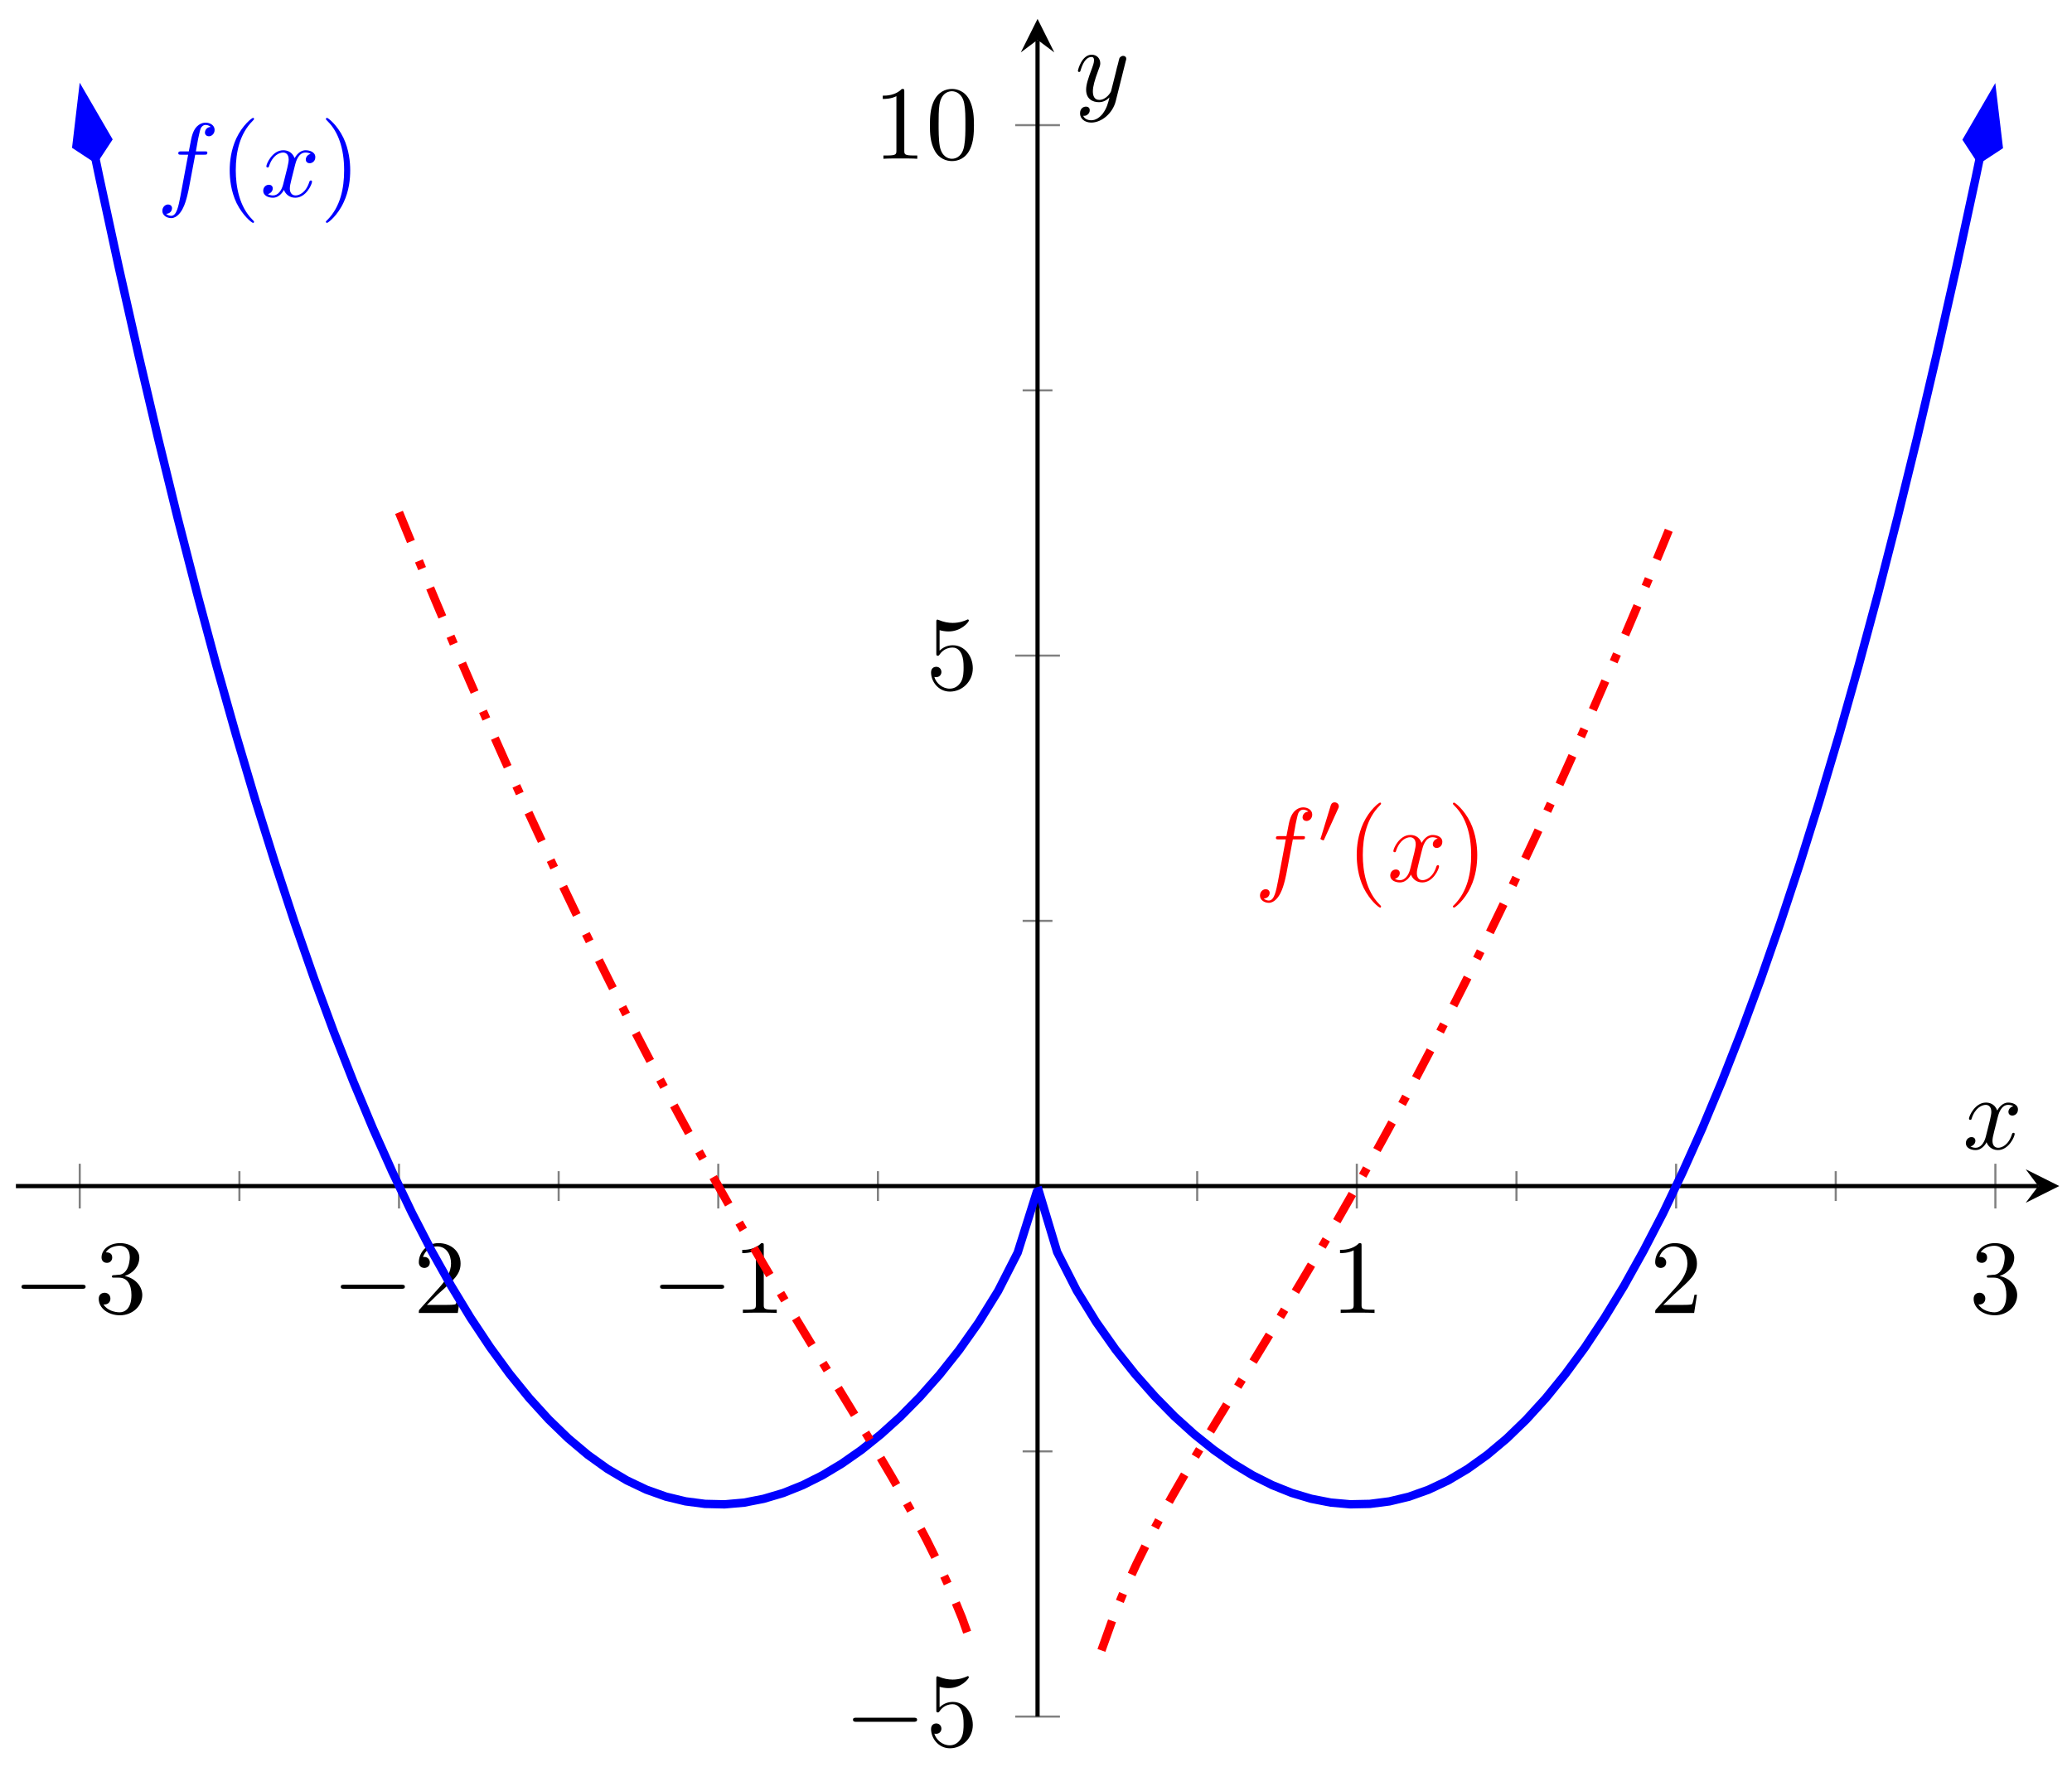 <?xml version="1.0" encoding="UTF-8"?>
<svg xmlns="http://www.w3.org/2000/svg" xmlns:xlink="http://www.w3.org/1999/xlink" width="197pt" height="168pt" viewBox="0 0 197 168" version="1.1">
<defs>
<g>
<symbol overflow="visible" id="glyph0-0">
<path style="stroke:none;" d=""/>
</symbol>
<symbol overflow="visible" id="glyph0-1">
<path style="stroke:none;" d="M 6.562 -2.297 C 6.734 -2.297 6.922 -2.297 6.922 -2.5 C 6.922 -2.688 6.734 -2.688 6.562 -2.688 L 1.172 -2.688 C 1 -2.688 0.828 -2.688 0.828 -2.5 C 0.828 -2.297 1 -2.297 1.172 -2.297 Z M 6.562 -2.297 "/>
</symbol>
<symbol overflow="visible" id="glyph1-0">
<path style="stroke:none;" d=""/>
</symbol>
<symbol overflow="visible" id="glyph1-1">
<path style="stroke:none;" d="M 2.891 -3.516 C 3.703 -3.781 4.281 -4.469 4.281 -5.266 C 4.281 -6.078 3.406 -6.641 2.453 -6.641 C 1.453 -6.641 0.688 -6.047 0.688 -5.281 C 0.688 -4.953 0.906 -4.766 1.203 -4.766 C 1.5 -4.766 1.703 -4.984 1.703 -5.281 C 1.703 -5.766 1.234 -5.766 1.094 -5.766 C 1.391 -6.266 2.047 -6.391 2.406 -6.391 C 2.828 -6.391 3.375 -6.172 3.375 -5.281 C 3.375 -5.156 3.344 -4.578 3.094 -4.141 C 2.797 -3.656 2.453 -3.625 2.203 -3.625 C 2.125 -3.609 1.891 -3.594 1.812 -3.594 C 1.734 -3.578 1.672 -3.562 1.672 -3.469 C 1.672 -3.359 1.734 -3.359 1.906 -3.359 L 2.344 -3.359 C 3.156 -3.359 3.531 -2.688 3.531 -1.703 C 3.531 -0.344 2.844 -0.062 2.406 -0.062 C 1.969 -0.062 1.219 -0.234 0.875 -0.812 C 1.219 -0.766 1.531 -0.984 1.531 -1.359 C 1.531 -1.719 1.266 -1.922 0.984 -1.922 C 0.734 -1.922 0.422 -1.781 0.422 -1.344 C 0.422 -0.438 1.344 0.219 2.438 0.219 C 3.656 0.219 4.562 -0.688 4.562 -1.703 C 4.562 -2.516 3.922 -3.297 2.891 -3.516 Z M 2.891 -3.516 "/>
</symbol>
<symbol overflow="visible" id="glyph1-2">
<path style="stroke:none;" d="M 1.266 -0.766 L 2.328 -1.797 C 3.875 -3.172 4.469 -3.703 4.469 -4.703 C 4.469 -5.844 3.578 -6.641 2.359 -6.641 C 1.234 -6.641 0.5 -5.719 0.5 -4.828 C 0.5 -4.281 1 -4.281 1.031 -4.281 C 1.203 -4.281 1.547 -4.391 1.547 -4.812 C 1.547 -5.062 1.359 -5.328 1.016 -5.328 C 0.938 -5.328 0.922 -5.328 0.891 -5.312 C 1.109 -5.969 1.656 -6.328 2.234 -6.328 C 3.141 -6.328 3.562 -5.516 3.562 -4.703 C 3.562 -3.906 3.078 -3.125 2.516 -2.5 L 0.609 -0.375 C 0.5 -0.266 0.5 -0.234 0.5 0 L 4.203 0 L 4.469 -1.734 L 4.234 -1.734 C 4.172 -1.438 4.109 -1 4 -0.844 C 3.938 -0.766 3.281 -0.766 3.062 -0.766 Z M 1.266 -0.766 "/>
</symbol>
<symbol overflow="visible" id="glyph1-3">
<path style="stroke:none;" d="M 2.938 -6.375 C 2.938 -6.625 2.938 -6.641 2.703 -6.641 C 2.078 -6 1.203 -6 0.891 -6 L 0.891 -5.688 C 1.094 -5.688 1.672 -5.688 2.188 -5.953 L 2.188 -0.781 C 2.188 -0.422 2.156 -0.312 1.266 -0.312 L 0.953 -0.312 L 0.953 0 C 1.297 -0.031 2.156 -0.031 2.562 -0.031 C 2.953 -0.031 3.828 -0.031 4.172 0 L 4.172 -0.312 L 3.859 -0.312 C 2.953 -0.312 2.938 -0.422 2.938 -0.781 Z M 2.938 -6.375 "/>
</symbol>
<symbol overflow="visible" id="glyph1-4">
<path style="stroke:none;" d="M 4.469 -2 C 4.469 -3.188 3.656 -4.188 2.578 -4.188 C 2.109 -4.188 1.672 -4.031 1.312 -3.672 L 1.312 -5.625 C 1.516 -5.562 1.844 -5.5 2.156 -5.5 C 3.391 -5.5 4.094 -6.406 4.094 -6.531 C 4.094 -6.594 4.062 -6.641 3.984 -6.641 C 3.984 -6.641 3.953 -6.641 3.906 -6.609 C 3.703 -6.516 3.219 -6.312 2.547 -6.312 C 2.156 -6.312 1.688 -6.391 1.219 -6.594 C 1.141 -6.625 1.125 -6.625 1.109 -6.625 C 1 -6.625 1 -6.547 1 -6.391 L 1 -3.438 C 1 -3.266 1 -3.188 1.141 -3.188 C 1.219 -3.188 1.234 -3.203 1.281 -3.266 C 1.391 -3.422 1.75 -3.969 2.562 -3.969 C 3.078 -3.969 3.328 -3.516 3.406 -3.328 C 3.562 -2.953 3.594 -2.578 3.594 -2.078 C 3.594 -1.719 3.594 -1.125 3.344 -0.703 C 3.109 -0.312 2.734 -0.062 2.281 -0.062 C 1.562 -0.062 0.984 -0.594 0.812 -1.172 C 0.844 -1.172 0.875 -1.156 0.984 -1.156 C 1.312 -1.156 1.484 -1.406 1.484 -1.641 C 1.484 -1.891 1.312 -2.141 0.984 -2.141 C 0.844 -2.141 0.5 -2.062 0.5 -1.609 C 0.5 -0.75 1.188 0.219 2.297 0.219 C 3.453 0.219 4.469 -0.734 4.469 -2 Z M 4.469 -2 "/>
</symbol>
<symbol overflow="visible" id="glyph1-5">
<path style="stroke:none;" d="M 4.578 -3.188 C 4.578 -3.984 4.531 -4.781 4.188 -5.516 C 3.734 -6.484 2.906 -6.641 2.5 -6.641 C 1.891 -6.641 1.172 -6.375 0.75 -5.453 C 0.438 -4.766 0.391 -3.984 0.391 -3.188 C 0.391 -2.438 0.422 -1.547 0.844 -0.781 C 1.266 0.016 2 0.219 2.484 0.219 C 3.016 0.219 3.781 0.016 4.219 -0.938 C 4.531 -1.625 4.578 -2.406 4.578 -3.188 Z M 2.484 0 C 2.094 0 1.5 -0.25 1.328 -1.203 C 1.219 -1.797 1.219 -2.719 1.219 -3.312 C 1.219 -3.953 1.219 -4.609 1.297 -5.141 C 1.484 -6.328 2.234 -6.422 2.484 -6.422 C 2.812 -6.422 3.469 -6.234 3.656 -5.25 C 3.766 -4.688 3.766 -3.938 3.766 -3.312 C 3.766 -2.562 3.766 -1.891 3.656 -1.25 C 3.5 -0.297 2.938 0 2.484 0 Z M 2.484 0 "/>
</symbol>
<symbol overflow="visible" id="glyph1-6">
<path style="stroke:none;" d="M 3.297 2.391 C 3.297 2.359 3.297 2.344 3.125 2.172 C 1.891 0.922 1.562 -0.969 1.562 -2.5 C 1.562 -4.234 1.938 -5.969 3.172 -7.203 C 3.297 -7.328 3.297 -7.344 3.297 -7.375 C 3.297 -7.453 3.266 -7.484 3.203 -7.484 C 3.094 -7.484 2.203 -6.797 1.609 -5.531 C 1.109 -4.438 0.984 -3.328 0.984 -2.5 C 0.984 -1.719 1.094 -0.516 1.641 0.625 C 2.25 1.844 3.094 2.5 3.203 2.5 C 3.266 2.5 3.297 2.469 3.297 2.391 Z M 3.297 2.391 "/>
</symbol>
<symbol overflow="visible" id="glyph1-7">
<path style="stroke:none;" d="M 2.875 -2.5 C 2.875 -3.266 2.766 -4.469 2.219 -5.609 C 1.625 -6.828 0.766 -7.484 0.672 -7.484 C 0.609 -7.484 0.562 -7.438 0.562 -7.375 C 0.562 -7.344 0.562 -7.328 0.75 -7.141 C 1.734 -6.156 2.297 -4.578 2.297 -2.5 C 2.297 -0.781 1.938 0.969 0.703 2.219 C 0.562 2.344 0.562 2.359 0.562 2.391 C 0.562 2.453 0.609 2.5 0.672 2.5 C 0.766 2.5 1.672 1.812 2.25 0.547 C 2.766 -0.547 2.875 -1.656 2.875 -2.5 Z M 2.875 -2.5 "/>
</symbol>
<symbol overflow="visible" id="glyph2-0">
<path style="stroke:none;" d=""/>
</symbol>
<symbol overflow="visible" id="glyph2-1">
<path style="stroke:none;" d="M 3.656 -3.984 L 4.516 -3.984 C 4.719 -3.984 4.812 -3.984 4.812 -4.188 C 4.812 -4.297 4.719 -4.297 4.547 -4.297 L 3.719 -4.297 L 3.922 -5.438 C 3.969 -5.641 4.109 -6.344 4.172 -6.469 C 4.25 -6.656 4.422 -6.812 4.641 -6.812 C 4.672 -6.812 4.938 -6.812 5.125 -6.625 C 4.688 -6.594 4.578 -6.234 4.578 -6.094 C 4.578 -5.859 4.766 -5.734 4.953 -5.734 C 5.219 -5.734 5.5 -5.969 5.5 -6.344 C 5.5 -6.797 5.047 -7.031 4.641 -7.031 C 4.297 -7.031 3.672 -6.844 3.375 -5.859 C 3.312 -5.656 3.281 -5.547 3.047 -4.297 L 2.359 -4.297 C 2.156 -4.297 2.047 -4.297 2.047 -4.109 C 2.047 -3.984 2.141 -3.984 2.328 -3.984 L 2.984 -3.984 L 2.25 -0.047 C 2.062 0.922 1.891 1.828 1.375 1.828 C 1.328 1.828 1.094 1.828 0.891 1.641 C 1.359 1.609 1.453 1.25 1.453 1.109 C 1.453 0.875 1.266 0.75 1.078 0.75 C 0.812 0.75 0.531 0.984 0.531 1.359 C 0.531 1.797 0.969 2.047 1.375 2.047 C 1.922 2.047 2.328 1.453 2.5 1.078 C 2.828 0.453 3.047 -0.75 3.062 -0.828 Z M 3.656 -3.984 "/>
</symbol>
<symbol overflow="visible" id="glyph2-2">
<path style="stroke:none;" d="M 3.328 -3.016 C 3.391 -3.266 3.625 -4.188 4.312 -4.188 C 4.359 -4.188 4.609 -4.188 4.812 -4.062 C 4.531 -4 4.344 -3.766 4.344 -3.516 C 4.344 -3.359 4.453 -3.172 4.719 -3.172 C 4.938 -3.172 5.25 -3.344 5.25 -3.75 C 5.25 -4.266 4.672 -4.406 4.328 -4.406 C 3.75 -4.406 3.406 -3.875 3.281 -3.656 C 3.031 -4.312 2.5 -4.406 2.203 -4.406 C 1.172 -4.406 0.594 -3.125 0.594 -2.875 C 0.594 -2.766 0.703 -2.766 0.719 -2.766 C 0.797 -2.766 0.828 -2.797 0.844 -2.875 C 1.188 -3.938 1.844 -4.188 2.188 -4.188 C 2.375 -4.188 2.719 -4.094 2.719 -3.516 C 2.719 -3.203 2.547 -2.547 2.188 -1.141 C 2.031 -0.531 1.672 -0.109 1.234 -0.109 C 1.172 -0.109 0.953 -0.109 0.734 -0.234 C 0.984 -0.297 1.203 -0.5 1.203 -0.781 C 1.203 -1.047 0.984 -1.125 0.844 -1.125 C 0.531 -1.125 0.297 -0.875 0.297 -0.547 C 0.297 -0.094 0.781 0.109 1.219 0.109 C 1.891 0.109 2.25 -0.594 2.266 -0.641 C 2.391 -0.281 2.75 0.109 3.344 0.109 C 4.375 0.109 4.938 -1.172 4.938 -1.422 C 4.938 -1.531 4.859 -1.531 4.828 -1.531 C 4.734 -1.531 4.719 -1.484 4.688 -1.422 C 4.359 -0.344 3.688 -0.109 3.375 -0.109 C 2.984 -0.109 2.828 -0.422 2.828 -0.766 C 2.828 -0.984 2.875 -1.203 2.984 -1.641 Z M 3.328 -3.016 "/>
</symbol>
<symbol overflow="visible" id="glyph2-3">
<path style="stroke:none;" d="M 4.844 -3.797 C 4.891 -3.938 4.891 -3.953 4.891 -4.031 C 4.891 -4.203 4.75 -4.297 4.594 -4.297 C 4.5 -4.297 4.344 -4.234 4.25 -4.094 C 4.234 -4.031 4.141 -3.734 4.109 -3.547 C 4.031 -3.297 3.969 -3.016 3.906 -2.75 L 3.453 -0.953 C 3.422 -0.812 2.984 -0.109 2.328 -0.109 C 1.828 -0.109 1.719 -0.547 1.719 -0.922 C 1.719 -1.375 1.891 -2 2.219 -2.875 C 2.375 -3.281 2.422 -3.391 2.422 -3.594 C 2.422 -4.031 2.109 -4.406 1.609 -4.406 C 0.656 -4.406 0.297 -2.953 0.297 -2.875 C 0.297 -2.766 0.391 -2.766 0.406 -2.766 C 0.516 -2.766 0.516 -2.797 0.562 -2.953 C 0.844 -3.891 1.234 -4.188 1.578 -4.188 C 1.656 -4.188 1.828 -4.188 1.828 -3.875 C 1.828 -3.625 1.719 -3.359 1.656 -3.172 C 1.25 -2.109 1.078 -1.547 1.078 -1.078 C 1.078 -0.188 1.703 0.109 2.297 0.109 C 2.688 0.109 3.016 -0.062 3.297 -0.344 C 3.172 0.172 3.047 0.672 2.656 1.203 C 2.391 1.531 2.016 1.828 1.562 1.828 C 1.422 1.828 0.969 1.797 0.797 1.406 C 0.953 1.406 1.094 1.406 1.219 1.281 C 1.328 1.203 1.422 1.062 1.422 0.875 C 1.422 0.562 1.156 0.531 1.062 0.531 C 0.828 0.531 0.5 0.688 0.5 1.172 C 0.5 1.672 0.938 2.047 1.562 2.047 C 2.578 2.047 3.609 1.141 3.891 0.016 Z M 4.844 -3.797 "/>
</symbol>
<symbol overflow="visible" id="glyph3-0">
<path style="stroke:none;" d=""/>
</symbol>
<symbol overflow="visible" id="glyph3-1">
<path style="stroke:none;" d="M 2.016 -3.297 C 2.078 -3.406 2.078 -3.469 2.078 -3.516 C 2.078 -3.734 1.891 -3.891 1.672 -3.891 C 1.406 -3.891 1.328 -3.672 1.297 -3.562 L 0.375 -0.547 C 0.359 -0.531 0.328 -0.453 0.328 -0.438 C 0.328 -0.359 0.547 -0.281 0.609 -0.281 C 0.656 -0.281 0.656 -0.297 0.703 -0.406 Z M 2.016 -3.297 "/>
</symbol>
</g>
<clipPath id="clip1">
  <path d="M 87 3 L 195.789 3 L 195.789 155 L 87 155 Z M 87 3 "/>
</clipPath>
<clipPath id="clip2">
  <path d="M 175 1.797 L 195.789 1.797 L 195.789 27 L 175 27 Z M 175 1.797 "/>
</clipPath>
<clipPath id="clip3">
  <path d="M 1.512 3 L 110 3 L 110 155 L 1.512 155 Z M 1.512 3 "/>
</clipPath>
<clipPath id="clip4">
  <path d="M 1.512 1.797 L 22 1.797 L 22 27 L 1.512 27 Z M 1.512 1.797 "/>
</clipPath>
<clipPath id="clip5">
  <path d="M 93 37 L 171 37 L 171 163.207 L 93 163.207 Z M 93 37 "/>
</clipPath>
<clipPath id="clip6">
  <path d="M 26 37 L 104 37 L 104 163.207 L 26 163.207 Z M 26 37 "/>
</clipPath>
</defs>
<g id="surface1">
<path style="fill:none;stroke-width:0.199;stroke-linecap:butt;stroke-linejoin:miter;stroke:rgb(50%,50%,50%);stroke-opacity:1;stroke-miterlimit:10;" d="M 21.251 49.019 L 21.251 51.855 M 51.605 49.019 L 51.605 51.855 M 81.96 49.019 L 81.96 51.855 M 112.315 49.019 L 112.315 51.855 M 142.67 49.019 L 142.67 51.855 M 173.025 49.019 L 173.025 51.855 " transform="matrix(1,0,0,-1,1.511,163.207)"/>
<path style="fill:none;stroke-width:0.199;stroke-linecap:butt;stroke-linejoin:miter;stroke:rgb(50%,50%,50%);stroke-opacity:1;stroke-miterlimit:10;" d="M 6.071 48.308 L 6.071 52.562 M 36.426 48.308 L 36.426 52.562 M 66.781 48.308 L 66.781 52.562 M 127.491 48.308 L 127.491 52.562 M 157.849 48.308 L 157.849 52.562 M 188.204 48.308 L 188.204 52.562 " transform="matrix(1,0,0,-1,1.511,163.207)"/>
<path style="fill:none;stroke-width:0.199;stroke-linecap:butt;stroke-linejoin:miter;stroke:rgb(50%,50%,50%);stroke-opacity:1;stroke-miterlimit:10;" d="M 95.718 25.216 L 98.554 25.216 M 95.718 75.654 L 98.554 75.654 M 95.718 126.091 L 98.554 126.091 " transform="matrix(1,0,0,-1,1.511,163.207)"/>
<path style="fill:none;stroke-width:0.199;stroke-linecap:butt;stroke-linejoin:miter;stroke:rgb(50%,50%,50%);stroke-opacity:1;stroke-miterlimit:10;" d="M 95.011 -0 L 99.265 -0 M 95.011 100.874 L 99.265 100.874 M 95.011 151.308 L 99.265 151.308 " transform="matrix(1,0,0,-1,1.511,163.207)"/>
<path style="fill:none;stroke-width:0.399;stroke-linecap:butt;stroke-linejoin:miter;stroke:rgb(0%,0%,0%);stroke-opacity:1;stroke-miterlimit:10;" d="M 0.001 50.437 L 192.282 50.437 " transform="matrix(1,0,0,-1,1.511,163.207)"/>
<path style=" stroke:none;fill-rule:nonzero;fill:rgb(0%,0%,0%);fill-opacity:1;" d="M 195.789 112.766 L 192.602 111.172 L 193.797 112.766 L 192.602 114.359 "/>
<path style="fill:none;stroke-width:0.399;stroke-linecap:butt;stroke-linejoin:miter;stroke:rgb(0%,0%,0%);stroke-opacity:1;stroke-miterlimit:10;" d="M 97.136 -0 L 97.136 159.405 " transform="matrix(1,0,0,-1,1.511,163.207)"/>
<path style=" stroke:none;fill-rule:nonzero;fill:rgb(0%,0%,0%);fill-opacity:1;" d="M 98.648 1.797 L 97.055 4.984 L 98.648 3.789 L 100.242 4.984 "/>
<g style="fill:rgb(0%,0%,0%);fill-opacity:1;">
  <use xlink:href="#glyph0-1" x="1.217" y="124.834"/>
</g>
<g style="fill:rgb(0%,0%,0%);fill-opacity:1;">
  <use xlink:href="#glyph1-1" x="8.966" y="124.834"/>
</g>
<g style="fill:rgb(0%,0%,0%);fill-opacity:1;">
  <use xlink:href="#glyph0-1" x="31.572" y="124.834"/>
</g>
<g style="fill:rgb(0%,0%,0%);fill-opacity:1;">
  <use xlink:href="#glyph1-2" x="39.321" y="124.834"/>
</g>
<g style="fill:rgb(0%,0%,0%);fill-opacity:1;">
  <use xlink:href="#glyph0-1" x="61.929" y="124.834"/>
</g>
<g style="fill:rgb(0%,0%,0%);fill-opacity:1;">
  <use xlink:href="#glyph1-3" x="69.678" y="124.834"/>
</g>
<g style="fill:rgb(0%,0%,0%);fill-opacity:1;">
  <use xlink:href="#glyph1-3" x="126.515" y="124.834"/>
</g>
<g style="fill:rgb(0%,0%,0%);fill-opacity:1;">
  <use xlink:href="#glyph1-2" x="156.871" y="124.834"/>
</g>
<g style="fill:rgb(0%,0%,0%);fill-opacity:1;">
  <use xlink:href="#glyph1-1" x="187.226" y="124.834"/>
</g>
<g style="fill:rgb(0%,0%,0%);fill-opacity:1;">
  <use xlink:href="#glyph0-1" x="80.273" y="166.002"/>
</g>
<g style="fill:rgb(0%,0%,0%);fill-opacity:1;">
  <use xlink:href="#glyph1-4" x="88.022" y="166.002"/>
</g>
<g style="fill:rgb(0%,0%,0%);fill-opacity:1;">
  <use xlink:href="#glyph1-4" x="88.022" y="65.537"/>
</g>
<g style="fill:rgb(0%,0%,0%);fill-opacity:1;">
  <use xlink:href="#glyph1-3" x="83.04" y="15.096"/>
  <use xlink:href="#glyph1-5" x="88.022" y="15.096"/>
</g>
<g clip-path="url(#clip1)" clip-rule="nonzero">
<path style="fill:none;stroke-width:0.797;stroke-linecap:butt;stroke-linejoin:miter;stroke:rgb(0%,0%,100%);stroke-opacity:1;stroke-miterlimit:10;" d="M 97.14 50.351 L 98.999 44.168 L 100.858 40.516 L 102.714 37.505 L 104.573 34.872 L 106.432 32.536 L 108.292 30.435 L 110.147 28.544 L 112.007 26.861 L 113.866 25.369 L 115.725 24.064 L 117.581 22.943 L 119.44 22.01 L 121.299 21.264 L 123.159 20.709 L 125.014 20.346 L 126.873 20.182 L 128.733 20.221 L 130.592 20.459 L 132.448 20.904 L 134.307 21.568 L 136.166 22.443 L 138.026 23.545 L 139.881 24.873 L 141.74 26.431 L 143.6 28.232 L 145.459 30.271 L 147.314 32.56 L 149.174 35.091 L 151.033 37.895 L 152.892 40.942 L 154.748 44.274 L 156.607 47.855 L 158.467 51.757 L 160.326 55.909 L 162.185 60.35 L 164.041 65.084 L 165.9 70.115 L 167.759 75.451 L 169.619 81.091 L 171.474 87.04 L 173.333 93.301 L 175.193 99.886 L 177.052 106.784 L 178.908 114.03 L 180.767 121.592 L 182.626 129.517 L 184.486 137.762 L 186.341 146.359 L 186.708 148.125 " transform="matrix(1,0,0,-1,1.511,163.207)"/>
</g>
<path style=" stroke:none;fill-rule:nonzero;fill:rgb(0%,0%,100%);fill-opacity:1;" d="M 189.457 9.129 L 187.047 13.273 L 188.223 15.07 L 190.02 13.891 Z M 189.457 9.129 "/>
<g clip-path="url(#clip2)" clip-rule="nonzero">
<path style="fill:none;stroke-width:0.797;stroke-linecap:butt;stroke-linejoin:miter;stroke:rgb(0%,0%,100%);stroke-opacity:1;stroke-miterlimit:10;" d="M 6.63 0.002 L 2.082 1.518 L 0.562 0.001 L 2.082 -1.518 Z M 6.63 0.002 " transform="matrix(0.203,-0.979,-0.979,-0.204,188.109,15.621)"/>
</g>
<g clip-path="url(#clip3)" clip-rule="nonzero">
<path style="fill:none;stroke-width:0.797;stroke-linecap:butt;stroke-linejoin:miter;stroke:rgb(0%,0%,100%);stroke-opacity:1;stroke-miterlimit:10;" d="M 7.556 148.16 L 7.931 146.363 L 9.786 137.778 L 11.645 129.528 L 13.501 121.619 L 15.36 114.037 L 17.219 106.812 L 19.075 99.902 L 20.934 93.324 L 22.79 87.055 L 24.649 81.118 L 26.508 75.47 L 28.364 70.143 L 30.223 65.108 L 32.082 60.374 L 33.938 55.937 L 35.797 51.781 L 37.653 47.894 L 39.512 44.293 L 41.371 40.973 L 43.227 37.915 L 45.086 35.118 L 46.941 32.579 L 48.801 30.29 L 50.66 28.247 L 52.516 26.451 L 54.375 24.888 L 56.234 23.556 L 58.09 22.455 L 59.949 21.572 L 61.804 20.912 L 63.664 20.463 L 65.523 20.221 L 67.379 20.178 L 69.238 20.342 L 71.093 20.705 L 72.953 21.256 L 74.812 22.002 L 76.667 22.932 L 78.527 24.049 L 80.386 25.349 L 82.242 26.841 L 84.101 28.521 L 85.956 30.404 L 87.816 32.501 L 89.675 34.841 L 91.53 37.465 L 93.39 40.469 L 95.245 44.106 L 97.105 50.015 " transform="matrix(1,0,0,-1,1.511,163.207)"/>
</g>
<path style=" stroke:none;fill-rule:nonzero;fill:rgb(0%,0%,100%);fill-opacity:1;" d="M 7.836 9.094 L 7.273 13.855 L 9.066 15.035 L 10.246 13.242 Z M 7.836 9.094 "/>
<g clip-path="url(#clip4)" clip-rule="nonzero">
<path style="fill:none;stroke-width:0.797;stroke-linecap:butt;stroke-linejoin:miter;stroke:rgb(0%,0%,100%);stroke-opacity:1;stroke-miterlimit:10;" d="M 6.631 0.001 L 2.082 1.518 L 0.563 0.001 L 2.08 -1.517 Z M 6.631 0.001 " transform="matrix(-0.203,-0.979,-0.979,0.203,9.182,15.587)"/>
</g>
<g style="fill:rgb(0%,0%,100%);fill-opacity:1;">
  <use xlink:href="#glyph2-1" x="14.905" y="18.691"/>
</g>
<g style="fill:rgb(0%,0%,100%);fill-opacity:1;">
  <use xlink:href="#glyph1-6" x="20.855" y="18.691"/>
</g>
<g style="fill:rgb(0%,0%,100%);fill-opacity:1;">
  <use xlink:href="#glyph2-2" x="24.729" y="18.691"/>
</g>
<g style="fill:rgb(0%,0%,100%);fill-opacity:1;">
  <use xlink:href="#glyph1-7" x="30.423" y="18.691"/>
</g>
<g clip-path="url(#clip5)" clip-rule="nonzero">
<path style="fill:none;stroke-width:0.797;stroke-linecap:butt;stroke-linejoin:miter;stroke:rgb(100%,0%,0%);stroke-opacity:1;stroke-dasharray:2.989,1.993,0.797,1.993;stroke-miterlimit:10;" d="M 103.21 6.288 L 104.323 9.397 L 105.436 12.104 L 106.554 14.53 L 107.667 16.768 L 108.784 18.873 L 109.897 20.881 L 111.014 22.818 L 112.128 24.713 L 113.245 26.568 L 114.358 28.408 L 115.475 30.232 L 116.589 32.052 L 117.706 33.872 L 118.819 35.7 L 119.932 37.536 L 121.049 39.387 L 122.163 41.25 L 123.28 43.133 L 124.393 45.035 L 125.51 46.961 L 126.623 48.906 L 127.741 50.875 L 128.854 52.871 L 129.971 54.89 L 131.084 56.933 L 132.201 59.007 L 133.315 61.104 L 134.432 63.229 L 135.545 65.381 L 136.658 67.565 L 137.776 69.772 L 138.889 72.01 L 140.006 74.279 L 141.119 76.572 L 142.236 78.896 L 143.35 81.251 L 144.467 83.634 L 145.58 86.044 L 146.697 88.485 L 147.811 90.953 L 148.928 93.453 L 150.041 95.98 L 151.154 98.539 L 152.271 101.121 L 153.385 103.741 L 154.502 106.382 L 155.615 109.057 L 156.732 111.76 L 157.845 114.491 " transform="matrix(1,0,0,-1,1.511,163.207)"/>
</g>
<g style="fill:rgb(100%,0%,0%);fill-opacity:1;">
  <use xlink:href="#glyph2-1" x="119.264" y="83.792"/>
</g>
<g style="fill:rgb(100%,0%,0%);fill-opacity:1;">
  <use xlink:href="#glyph3-1" x="125.214" y="80.176"/>
</g>
<g style="fill:rgb(100%,0%,0%);fill-opacity:1;">
  <use xlink:href="#glyph1-6" x="128.009" y="83.792"/>
</g>
<g style="fill:rgb(100%,0%,0%);fill-opacity:1;">
  <use xlink:href="#glyph2-2" x="131.883" y="83.792"/>
</g>
<g style="fill:rgb(100%,0%,0%);fill-opacity:1;">
  <use xlink:href="#glyph1-7" x="137.577" y="83.792"/>
</g>
<g clip-path="url(#clip6)" clip-rule="nonzero">
<path style="fill:none;stroke-width:0.797;stroke-linecap:butt;stroke-linejoin:miter;stroke:rgb(100%,0%,0%);stroke-opacity:1;stroke-dasharray:2.989,1.993,0.797,1.993;stroke-miterlimit:10;" d="M 36.426 114.491 L 37.543 111.764 L 38.656 109.061 L 39.77 106.386 L 40.887 103.741 L 42 101.124 L 43.117 98.539 L 44.231 95.98 L 45.348 93.457 L 46.461 90.957 L 47.578 88.489 L 48.691 86.048 L 49.809 83.638 L 50.922 81.255 L 52.039 78.9 L 53.152 76.576 L 54.266 74.279 L 55.383 72.014 L 56.496 69.775 L 57.613 67.565 L 58.726 65.385 L 59.844 63.233 L 60.957 61.104 L 62.074 59.007 L 63.187 56.937 L 64.304 54.89 L 65.418 52.871 L 66.535 50.878 L 67.648 48.91 L 68.765 46.961 L 69.878 45.039 L 70.992 43.137 L 72.109 41.254 L 73.222 39.387 L 74.339 37.54 L 75.453 35.7 L 76.57 33.876 L 77.683 32.052 L 78.8 30.232 L 79.913 28.408 L 81.031 26.572 L 82.144 24.713 L 83.261 22.822 L 84.374 20.881 L 85.488 18.873 L 86.605 16.768 L 87.718 14.53 L 88.835 12.104 L 89.948 9.397 L 91.066 6.288 " transform="matrix(1,0,0,-1,1.511,163.207)"/>
</g>
<g style="fill:rgb(0%,0%,0%);fill-opacity:1;">
  <use xlink:href="#glyph2-2" x="186.611" y="109.237"/>
</g>
<g style="fill:rgb(0%,0%,0%);fill-opacity:1;">
  <use xlink:href="#glyph2-3" x="102.188" y="9.607"/>
</g>
</g>
</svg>
